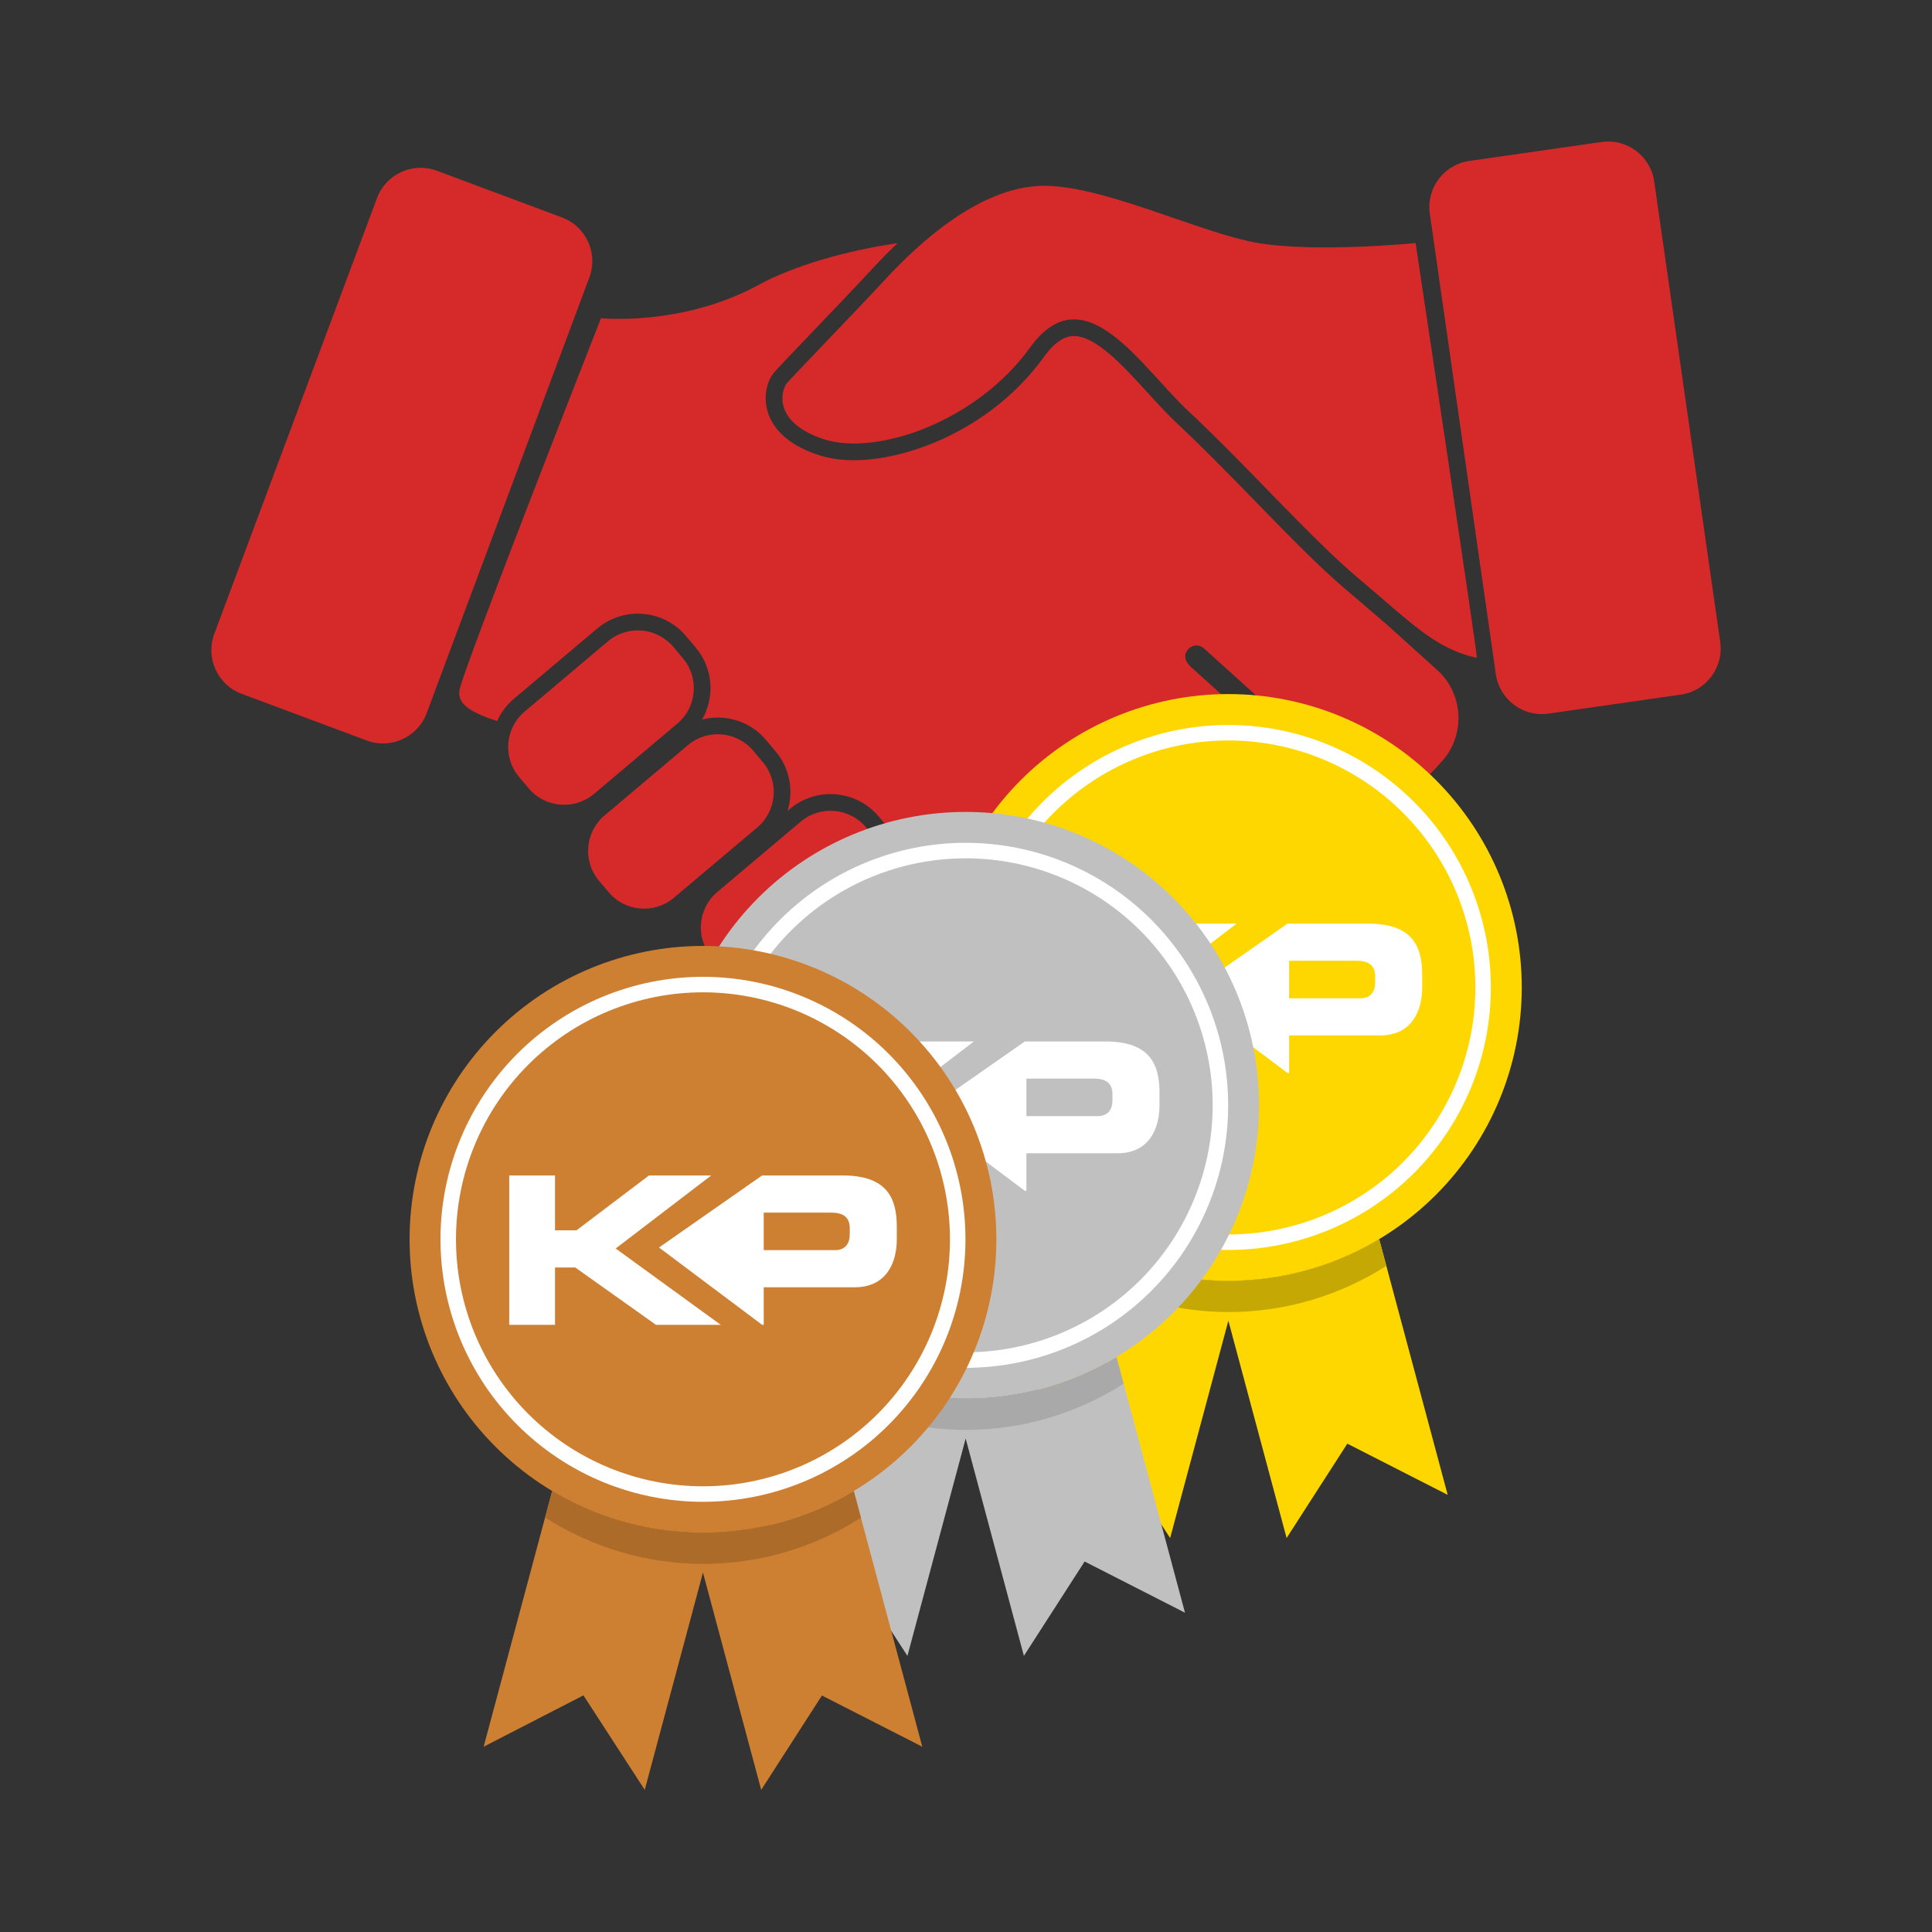 <?xml version="1.0" encoding="UTF-8" standalone="no"?>
<!DOCTYPE svg PUBLIC "-//W3C//DTD SVG 1.1//EN" "http://www.w3.org/Graphics/SVG/1.1/DTD/svg11.dtd">
<svg width="100%" height="100%" viewBox="0 0 1024 1024" version="1.1" xmlns="http://www.w3.org/2000/svg" xmlns:xlink="http://www.w3.org/1999/xlink" xml:space="preserve" xmlns:serif="http://www.serif.com/" style="fill-rule:evenodd;clip-rule:evenodd;stroke-linejoin:round;stroke-miterlimit:2;">
    <rect x="0" y="0" width="1024" height="1024" fill="#333333" stroke="none"/>
    <g transform="matrix(0.99,0,0,0.99,112,74.874)">
        <path d="M467.054,450.264L428.344,415.329C435.605,429.033 432.633,446.447 420.307,456.847L398.895,474.912L424.2,497.749C435.746,508.169 453.718,507.247 464.138,495.701L469.101,490.201C479.521,478.655 478.6,460.684 467.054,450.264ZM417.499,415.131L412.268,408.932C403.489,398.526 387.792,397.195 377.386,405.975L332.678,443.694C322.272,452.475 320.942,468.172 329.721,478.577L334.951,484.776C343.731,495.183 359.428,496.513 369.834,487.734L414.542,450.013C424.948,441.234 426.278,425.536 417.499,415.131ZM656.304,283.067L629.772,259.12C627.016,256.788 624.17,254.337 621.158,251.739C617.083,248.225 612.869,244.591 608.163,240.63C593.599,228.373 576.718,211.034 558.844,192.678C545.055,178.515 530.797,163.87 517.203,151.2C511.949,146.301 506.747,140.596 501.239,134.556C488.305,120.371 473.647,104.293 461.857,104.294C459.862,104.294 453.792,104.294 445.611,115.622C418.251,153.504 373.793,170.758 344.064,170.758C337.144,170.758 330.843,169.853 325.334,168.066C306.571,161.981 300.037,152.046 297.86,144.785C295.346,136.396 297.622,128.388 300.994,124.173C302.626,122.133 309.131,115.325 321.452,102.459C331.881,91.569 344.861,78.015 354.315,67.805C358.7,63.068 363.055,58.683 367.383,54.577C339.354,58.58 311.333,66.9 293.074,76.859C252.095,99.211 208.624,94.741 208.624,94.741C208.624,94.741 135.119,281.753 132.885,293.674C131.387,301.656 139.606,305.964 153.01,310.4C155.012,305.968 157.969,301.892 161.927,298.553L206.635,260.832C212.683,255.73 220.388,252.919 228.333,252.919C238.318,252.919 247.716,257.271 254.116,264.858L259.346,271.057C268.735,282.183 269.621,297.651 262.75,309.598C265.469,308.901 268.281,308.526 271.127,308.526C281.112,308.526 290.51,312.876 296.91,320.463L302.141,326.662C309.85,335.8 311.82,347.868 308.484,358.511L309.78,357.417C315.827,352.315 323.533,349.504 331.478,349.504C341.463,349.504 350.86,353.856 357.261,361.442L362.491,367.641C370.908,377.616 372.494,391.085 367.786,402.376L371.62,399.141C377.668,394.038 385.374,391.228 393.319,391.228C396.971,391.228 400.541,391.823 403.918,392.933C406.833,382.537 415.467,389.711 415.467,389.711L487.931,455.109C502.072,467.87 524.084,466.742 536.845,452.601L537.346,452.046C550.108,437.905 548.98,415.894 534.839,403.132L468.07,342.874C465.348,340.381 467.012,337.347 467.863,336.469C470.657,333.582 473.915,336.955 473.915,336.955L555.34,410.439C569.48,423.201 591.492,422.072 604.255,407.932L608.147,403.617C620.91,389.477 619.781,367.465 605.64,354.702L524.216,281.219C519.482,276.539 521.919,272.993 523.168,271.777C526.813,268.459 530.071,270.396 531.35,271.43L531.932,271.954L606.005,338.803C620.145,351.565 642.157,350.436 654.919,336.295L658.812,331.981C671.574,317.84 670.446,295.828 656.304,283.067ZM355.658,373.406L350.428,367.208C341.648,356.802 325.951,355.471 315.545,364.251L270.838,401.971C260.431,410.75 259.101,426.447 267.881,436.854L273.111,443.053C281.89,453.459 297.588,454.789 307.993,446.01L352.701,408.289C363.107,399.51 364.438,383.813 355.658,373.406ZM295.307,332.428L290.077,326.229C281.298,315.822 265.6,314.492 255.195,323.272L210.487,360.992C200.081,369.772 198.75,385.469 207.53,395.875L212.76,402.074C221.54,412.48 237.237,413.811 247.643,405.031L292.35,367.311C302.756,358.531 304.087,342.834 295.307,332.428ZM249.556,311.705C259.962,302.925 261.293,287.228 252.513,276.822L247.283,270.623C238.503,260.217 222.806,258.887 212.4,267.666L167.693,305.387C157.287,314.166 155.956,329.863 164.736,340.269L169.966,346.468C178.745,356.874 194.443,358.204 204.848,349.425L249.556,311.705ZM187.835,40.824L120.721,15.762C107.91,10.979 93.514,17.546 88.73,30.357L1.563,263.786C-3.22,276.598 3.347,290.993 16.158,295.777L83.272,320.839C96.083,325.623 110.48,319.056 115.263,306.244L202.43,72.815C207.214,60.003 200.646,45.608 187.835,40.824ZM807.839,268.114L772.482,21.462C770.542,7.926 757.879,-1.562 744.342,0.379L673.426,10.544C659.889,12.484 650.401,25.148 652.342,38.684L687.699,285.336C689.639,298.873 702.302,308.36 715.839,306.42L786.755,296.255C800.292,294.315 809.78,281.651 807.839,268.114ZM560.554,54.507C529.261,49.292 474.126,21.724 442.088,23.96C410.051,26.194 379.502,53.762 360.876,73.879C342.249,93.996 310.956,126.033 307.975,129.759C304.995,133.484 300.525,150.621 328.093,159.562C355.66,168.502 409.305,150.621 438.363,110.387C467.421,70.153 497.679,120.777 523.301,144.66C554.436,173.683 588.445,212.35 613.92,233.789C642.139,257.538 655.271,271.787 677.53,276.537C678.275,277.282 644.747,54.507 644.747,54.507C644.747,54.507 591.847,59.723 560.554,54.507Z" style="fill:rgb(214,42,42);fill-rule:nonzero;"/>
    </g>
    <g transform="matrix(1.245,0,0,1.245,61.348,200.488)">
        <g id="Zlatá-medaile" serif:id="Zlatá medaile" transform="matrix(0.22,0,0,0.22,253.665,94.089)">
            <path d="M1291.81,1238.18L1424.41,1733.04L1230.2,1633.96L1112.68,1816.57L999.998,1396.04L887.318,1816.57L768.674,1633.66L575.592,1733.04L708.189,1238.18C795.641,1290.57 896.361,1318.91 999.998,1318.91C1103.64,1318.91 1204.36,1290.57 1291.81,1238.18Z" style="fill:rgb(255,215,0);fill-rule:nonzero;"/>
            <path d="M1291.81,1238.18L1305.68,1289.93C1214.4,1348.28 1108.33,1379.3 999.998,1379.32C891.662,1379.1 785.646,1347.89 694.471,1289.38L708.189,1238.18C795.641,1290.57 896.361,1318.91 999.998,1318.91C1103.64,1318.91 1204.36,1290.57 1291.81,1238.18Z" style="fill:rgb(198,168,4);fill-rule:nonzero;"/>
            <g transform="matrix(1,0,0,1,-5793.88,-211.381)">
                <path d="M7361.62,962.551C7361.62,1113.12 7301.81,1257.53 7195.33,1364C7088.86,1470.48 6944.45,1530.29 6793.88,1530.29C6643.31,1530.29 6498.9,1470.48 6392.43,1364C6285.96,1257.53 6226.14,1113.12 6226.14,962.551C6226.14,811.977 6285.96,667.57 6392.43,561.098C6498.9,454.629 6643.31,394.813 6793.88,394.813C6944.45,394.813 7088.86,454.629 7195.33,561.098C7301.81,667.57 7361.62,811.977 7361.62,962.551Z" style="fill:rgb(255,215,0);fill-rule:nonzero;"/>
            </g>
            <g transform="matrix(1,0,0,1,-5793.88,-211.381)">
                <path d="M7301.83,962.551C7301.83,827.835 7248.31,698.636 7153.05,603.377C7057.79,508.119 6928.6,454.605 6793.88,454.605C6659.17,454.605 6529.97,508.119 6434.71,603.377C6339.45,698.636 6285.93,827.835 6285.93,962.551C6285.93,1097.27 6339.45,1226.47 6434.71,1321.72C6529.97,1416.98 6659.17,1470.5 6793.88,1470.5C6928.6,1470.5 7057.79,1416.98 7153.05,1321.72C7248.31,1226.47 7301.83,1097.27 7301.83,962.551ZM7271.83,962.551C7271.83,1089.31 7221.47,1210.88 7131.84,1300.51C7042.21,1390.14 6920.64,1440.5 6793.88,1440.5C6667.12,1440.5 6545.56,1390.14 6455.92,1300.51C6366.29,1210.88 6315.93,1089.31 6315.93,962.551C6315.93,835.791 6366.29,714.223 6455.92,624.59C6545.56,534.959 6667.12,484.605 6793.88,484.605C6920.64,484.605 7042.21,534.959 7131.84,624.59C7221.47,714.223 7271.83,835.791 7271.83,962.551Z" style="fill:white;"/>
            </g>
            <g transform="matrix(1,0,0,1,9.09495e-13,20.965)">
                <path d="M831.06,747.987L1015.95,606.649L895.493,606.649L755.22,712.858L713.691,712.858L713.691,606.649L625.074,606.649L625.074,895.692L713.691,895.692L713.691,784.699L752.82,784.699L909.069,895.692L1034.43,895.692L831.06,747.987ZM1270.48,606.647L1114.46,606.647L914.95,746.04L1114.46,895.69L1117.57,895.69L1117.57,823.017L1293.63,823.017C1356.31,823.017 1375.07,773.537 1375.07,730.424L1375.07,705.648C1375.07,648.983 1354.7,606.647 1270.48,606.647ZM1284.03,720.432C1284.03,737.6 1276.07,751.184 1255.31,751.184L1117.57,751.184L1117.57,678.52L1247.71,678.52C1274.46,678.52 1284.03,689.704 1284.03,709.248L1284.03,720.432Z" style="fill:white;fill-rule:nonzero;"/>
            </g>
        </g>
        <g id="Stříbrná-medaile" serif:id="Stříbrná medaile" transform="matrix(0.22,0,0,0.22,141.829,144.259)">
            <path d="M1291.81,1238.18L1424.41,1733.04L1230.2,1633.96L1112.68,1816.57L999.998,1396.04L887.318,1816.57L768.674,1633.66L575.592,1733.04L708.189,1238.18C795.641,1290.57 896.361,1318.91 999.998,1318.91C1103.64,1318.91 1204.36,1290.57 1291.81,1238.18Z" style="fill:rgb(192,192,192);fill-rule:nonzero;"/>
            <path d="M1291.81,1238.18L1305.68,1289.93C1214.4,1348.28 1108.33,1379.3 999.998,1379.32C891.662,1379.1 785.646,1347.89 694.471,1289.38L708.189,1238.18C795.641,1290.57 896.361,1318.91 999.998,1318.91C1103.64,1318.91 1204.36,1290.57 1291.81,1238.18Z" style="fill:rgb(169,169,169);fill-rule:nonzero;"/>
            <g transform="matrix(1,0,0,1,-5793.88,-211.381)">
                <path d="M7361.62,962.551C7361.62,1113.12 7301.81,1257.53 7195.33,1364C7088.86,1470.48 6944.45,1530.29 6793.88,1530.29C6643.31,1530.29 6498.9,1470.48 6392.43,1364C6285.96,1257.53 6226.14,1113.12 6226.14,962.551C6226.14,811.977 6285.96,667.57 6392.43,561.098C6498.9,454.629 6643.31,394.813 6793.88,394.813C6944.45,394.813 7088.86,454.629 7195.33,561.098C7301.81,667.57 7361.62,811.977 7361.62,962.551Z" style="fill:rgb(192,192,192);fill-rule:nonzero;"/>
            </g>
            <g transform="matrix(1,0,0,1,-5793.88,-211.381)">
                <path d="M7301.83,962.551C7301.83,827.835 7248.31,698.636 7153.05,603.377C7057.79,508.119 6928.6,454.605 6793.88,454.605C6659.17,454.605 6529.97,508.119 6434.71,603.377C6339.45,698.636 6285.93,827.835 6285.93,962.551C6285.93,1097.27 6339.45,1226.47 6434.71,1321.72C6529.97,1416.98 6659.17,1470.5 6793.88,1470.5C6928.6,1470.5 7057.79,1416.98 7153.05,1321.72C7248.31,1226.47 7301.83,1097.27 7301.83,962.551ZM7271.83,962.551C7271.83,1089.31 7221.47,1210.88 7131.84,1300.51C7042.21,1390.14 6920.64,1440.5 6793.88,1440.5C6667.12,1440.5 6545.56,1390.14 6455.92,1300.51C6366.29,1210.88 6315.93,1089.31 6315.93,962.551C6315.93,835.791 6366.29,714.223 6455.92,624.59C6545.56,534.959 6667.12,484.605 6793.88,484.605C6920.64,484.605 7042.21,534.959 7131.84,624.59C7221.47,714.223 7271.83,835.791 7271.83,962.551Z" style="fill:white;"/>
            </g>
            <g transform="matrix(1,0,0,1,9.09495e-13,20.965)">
                <path d="M831.06,747.987L1015.95,606.649L895.493,606.649L755.22,712.858L713.691,712.858L713.691,606.649L625.074,606.649L625.074,895.692L713.691,895.692L713.691,784.699L752.82,784.699L909.069,895.692L1034.43,895.692L831.06,747.987ZM1270.48,606.647L1114.46,606.647L914.95,746.04L1114.46,895.69L1117.57,895.69L1117.57,823.017L1293.63,823.017C1356.31,823.017 1375.07,773.537 1375.07,730.424L1375.07,705.648C1375.07,648.983 1354.7,606.647 1270.48,606.647ZM1284.03,720.432C1284.03,737.6 1276.07,751.184 1255.31,751.184L1117.57,751.184L1117.57,678.52L1247.71,678.52C1274.46,678.52 1284.03,689.704 1284.03,709.248L1284.03,720.432Z" style="fill:white;fill-rule:nonzero;"/>
            </g>
        </g>
        <g id="Bronzová-medaile" serif:id="Bronzová medaile" transform="matrix(0.22,0,0,0.22,29.993,201.309)">
            <path d="M1291.81,1238.18L1424.41,1733.04L1230.2,1633.96L1112.68,1816.57L999.998,1396.04L887.318,1816.57L768.674,1633.66L575.592,1733.04L708.189,1238.18C795.641,1290.57 896.361,1318.91 999.998,1318.91C1103.64,1318.91 1204.36,1290.57 1291.81,1238.18Z" style="fill:rgb(205,127,50);fill-rule:nonzero;"/>
            <path d="M1291.81,1238.18L1305.68,1289.93C1214.4,1348.28 1108.33,1379.3 999.998,1379.32C891.662,1379.1 785.646,1347.89 694.471,1289.38L708.189,1238.18C795.641,1290.57 896.361,1318.91 999.998,1318.91C1103.64,1318.91 1204.36,1290.57 1291.81,1238.18Z" style="fill:rgb(173,107,42);fill-rule:nonzero;"/>
            <g transform="matrix(1,0,0,1,-5793.88,-211.381)">
                <path d="M7361.62,962.551C7361.62,1113.12 7301.81,1257.53 7195.33,1364C7088.86,1470.48 6944.45,1530.29 6793.88,1530.29C6643.31,1530.29 6498.9,1470.48 6392.43,1364C6285.96,1257.53 6226.14,1113.12 6226.14,962.551C6226.14,811.977 6285.96,667.57 6392.43,561.098C6498.9,454.629 6643.31,394.813 6793.88,394.813C6944.45,394.813 7088.86,454.629 7195.33,561.098C7301.81,667.57 7361.62,811.977 7361.62,962.551Z" style="fill:rgb(205,127,50);fill-rule:nonzero;"/>
            </g>
            <g transform="matrix(1,0,0,1,-5793.88,-211.381)">
                <path d="M7301.83,962.551C7301.83,827.835 7248.31,698.636 7153.05,603.377C7057.79,508.119 6928.6,454.605 6793.88,454.605C6659.17,454.605 6529.97,508.119 6434.71,603.377C6339.45,698.636 6285.93,827.835 6285.93,962.551C6285.93,1097.27 6339.45,1226.47 6434.71,1321.72C6529.97,1416.98 6659.17,1470.5 6793.88,1470.5C6928.6,1470.5 7057.79,1416.98 7153.05,1321.72C7248.31,1226.47 7301.83,1097.27 7301.83,962.551ZM7271.83,962.551C7271.83,1089.31 7221.47,1210.88 7131.84,1300.51C7042.21,1390.14 6920.64,1440.5 6793.88,1440.5C6667.12,1440.5 6545.56,1390.14 6455.92,1300.51C6366.29,1210.88 6315.93,1089.31 6315.93,962.551C6315.93,835.791 6366.29,714.223 6455.92,624.59C6545.56,534.959 6667.12,484.605 6793.88,484.605C6920.64,484.605 7042.21,534.959 7131.84,624.59C7221.47,714.223 7271.83,835.791 7271.83,962.551Z" style="fill:white;"/>
            </g>
            <g transform="matrix(1,0,0,1,9.09495e-13,20.965)">
                <path d="M831.06,747.987L1015.95,606.649L895.493,606.649L755.22,712.858L713.691,712.858L713.691,606.649L625.074,606.649L625.074,895.692L713.691,895.692L713.691,784.699L752.82,784.699L909.069,895.692L1034.43,895.692L831.06,747.987ZM1270.48,606.647L1114.46,606.647L914.95,746.04L1114.46,895.69L1117.57,895.69L1117.57,823.017L1293.63,823.017C1356.31,823.017 1375.07,773.537 1375.07,730.424L1375.07,705.648C1375.07,648.983 1354.7,606.647 1270.48,606.647ZM1284.03,720.432C1284.03,737.6 1276.07,751.184 1255.31,751.184L1117.57,751.184L1117.57,678.52L1247.71,678.52C1274.46,678.52 1284.03,689.704 1284.03,709.248L1284.03,720.432Z" style="fill:white;fill-rule:nonzero;"/>
            </g>
        </g>
    </g>
</svg>

